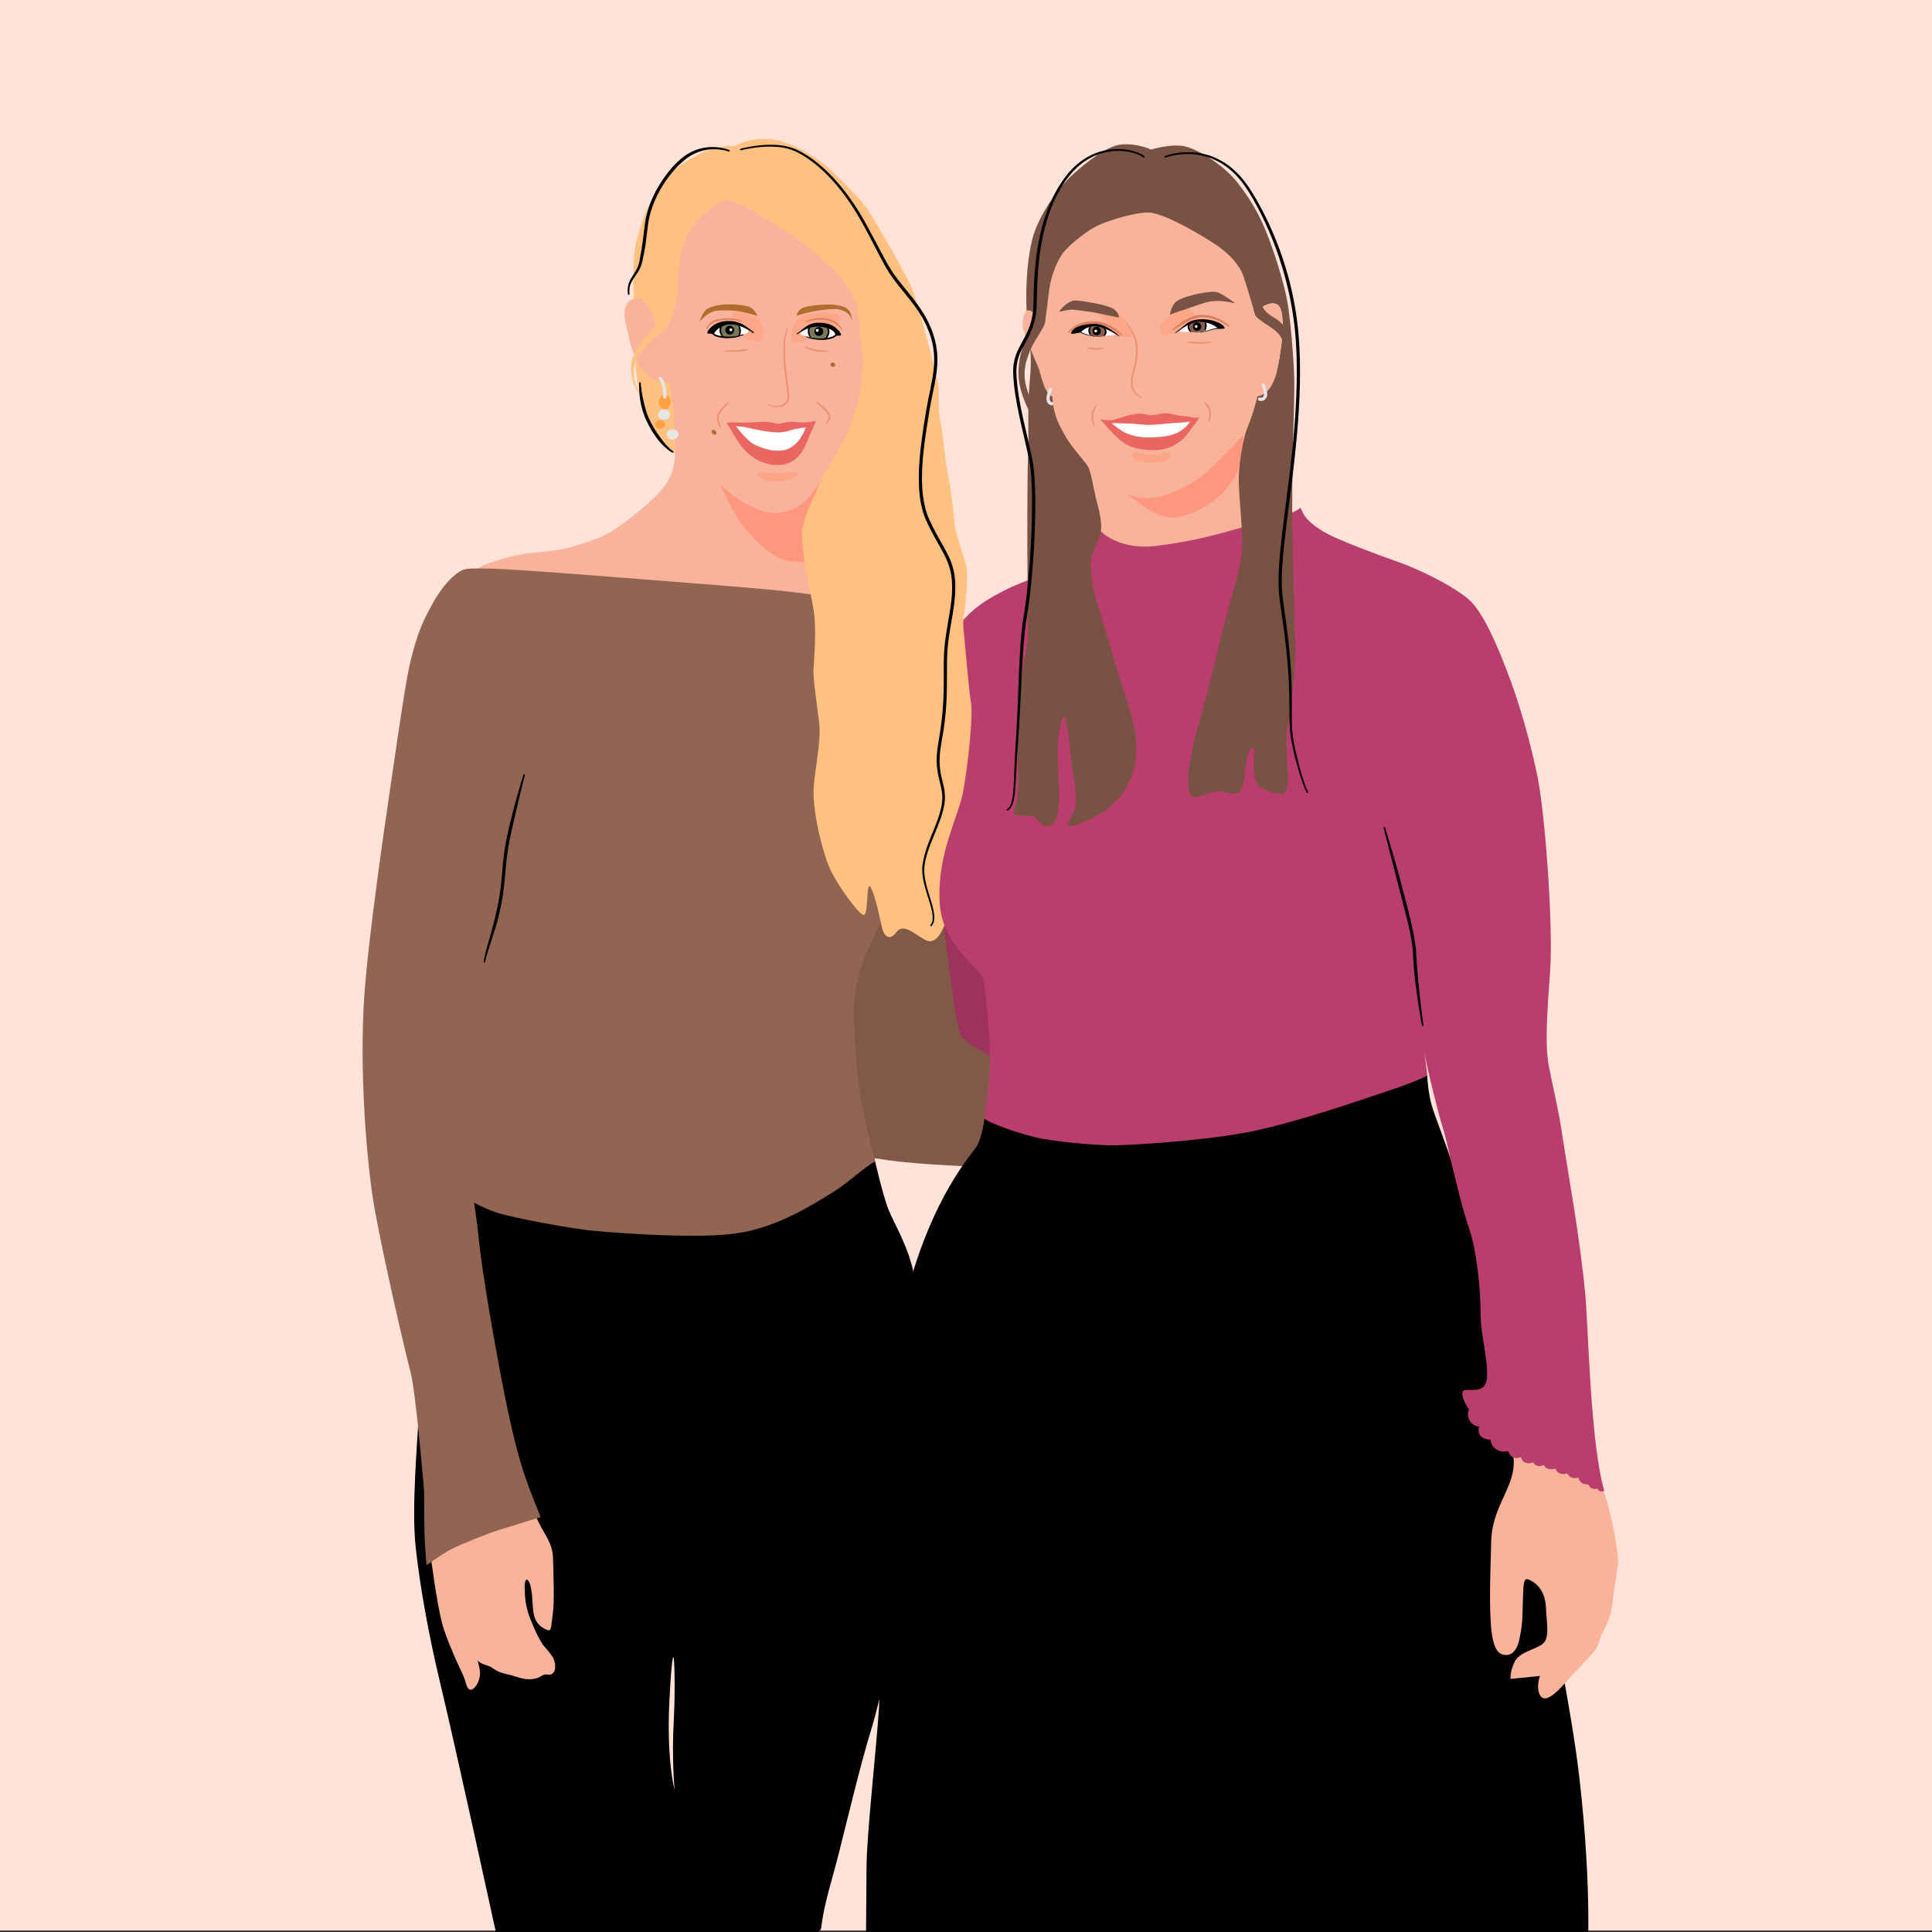 <?xml version="1.0" encoding="UTF-8" standalone="no"?>
<!DOCTYPE svg PUBLIC "-//W3C//DTD SVG 1.1//EN" "http://www.w3.org/Graphics/SVG/1.1/DTD/svg11.dtd">
<svg width="100%" height="100%" viewBox="0 0 1200 1200" version="1.1" xmlns="http://www.w3.org/2000/svg" xmlns:xlink="http://www.w3.org/1999/xlink" xml:space="preserve" xmlns:serif="http://www.serif.com/" style="fill-rule:evenodd;clip-rule:evenodd;stroke-linecap:round;stroke-linejoin:round;stroke-miterlimit:1.5;">
    <rect x="0" y="0" width="1200" height="1200" fill="#333333" stroke="none"/>
    <g id="Portrait" transform="matrix(1,0,0,1,-2643.07,-1957.93)">
        <rect x="2643.07" y="1957.93" width="1200" height="1199.07" style="fill:rgb(255,227,217);"/>
        <g>
            <g id="anna-left-arm" serif:id="anna left arm" transform="matrix(1,0,0,1,1305.67,1957.93)">
                <path d="M1936.73,452.805C1936.73,452.805 1907.63,588.231 1916.8,617.678C1925.97,647.124 1928.23,656.585 1943.24,660.199C1958.25,663.812 1966.95,652.297 1966.95,652.297C1966.95,652.297 1954.36,594.995 1951.5,571.779C1948.65,548.563 1947.64,458.811 1943.45,453.436C1939.26,448.061 1936.73,452.805 1936.73,452.805Z" style="fill:rgb(157,51,92);"/>
            </g>
            <g id="Esther">
                <g transform="matrix(1,0,0,1,-6624.08,1957.93)">
                    <path d="M9663.55,317.865C9681.28,303.307 9685.8,295.65 9686.36,283.052C9686.91,270.455 9672.64,205.016 9672.64,205.016C9672.64,205.016 9685.73,151.287 9697.98,138.846C9710.24,126.404 9724.46,114.662 9746.11,113.959C9767.76,113.256 9796.33,128.873 9801.55,148.357C9806.76,167.842 9808.19,221.073 9806.11,232.877C9804.2,243.756 9801.72,254.632 9801.72,254.632C9801.72,254.632 9799.42,269.268 9791.07,282.299C9782.72,295.33 9778.11,299.909 9774.07,316.343C9770.02,332.777 9767.29,336.068 9768.46,348.393C9770,364.594 9780.68,368.818 9776.64,384.783C9772.59,400.748 9649.72,397.261 9630.03,393.232C9613.2,389.79 9580.33,373.393 9570.55,364.002C9560.76,354.611 9558.28,353.791 9577.2,347.686C9596.11,341.58 9608.37,344.162 9624.55,338.998C9640.72,333.834 9645.81,332.424 9663.55,317.865Z" style="fill:rgb(249,178,155);"/>
                </g>
                <g transform="matrix(0.774,0.205,-0.205,0.774,2805.68,1902.98)">
                    <ellipse cx="518.215" cy="226.428" rx="1.922" ry="1.599" style="fill:rgb(177,109,45);"/>
                </g>
                <g transform="matrix(0.605,0.649,-0.579,0.54,2904.13,1767.86)">
                    <ellipse cx="518.215" cy="226.428" rx="1.922" ry="1.599" style="fill:rgb(177,109,45);"/>
                </g>
                <g transform="matrix(1,0,0,1,2415.83,1959.91)">
                    <path d="M687.227,204.944C688.151,202.151 688.028,202.983 685.453,200.752C682.878,198.522 680.641,195.582 682.924,192.911C685.206,190.24 696.764,194.272 699.307,197.853C701.85,201.434 703.839,211.769 696.808,209.92C691.357,208.487 686.412,207.408 687.227,204.944Z" style="fill:rgb(253,166,136);"/>
                </g>
                <g transform="matrix(1,0,0,1,2413.9,1962.75)">
                    <path d="M724.296,193.675C722.081,196.317 721.624,199.361 720.854,202.255C720.117,205.024 719.858,208.092 723.136,208.183C726.084,208.265 727.485,207.644 731.138,206C734.79,204.357 745.881,201.625 747.967,198.973C754.042,191.25 750.402,188.79 739.086,189.626C732.155,190.137 726.866,190.612 724.296,193.675Z" style="fill:rgb(253,166,136);"/>
                </g>
                <g transform="matrix(1,0,0,1,2642.13,1962.14)">
                    <path d="M483.541,289.867C491.157,289.623 497.817,287.182 496.063,290.54C494.478,293.573 491.352,294.489 484.238,294.735C476.108,295.016 472.362,292.28 471.55,290.755C469.634,287.158 476.336,290.099 483.541,289.867Z" style="fill:rgb(253,165,135);"/>
                </g>
                <g transform="matrix(0.991,-0.136,0.136,0.991,2620,2021.15)">
                    <path d="M452.65,194.447C456.693,193.313 460.155,194.326 465.982,197.909C470.312,200.572 474.764,207.914 473.249,213.198C472.537,215.678 468.435,218.235 465.848,218.663C461.999,219.299 457.808,218.062 453.699,216.663C445.503,213.871 443.878,210.856 442.644,206.145C441.075,200.152 448.607,195.581 452.65,194.447Z" style="fill:none;"/>
                </g>
                <g id="esther-eyebrows" serif:id="esther eyebrows">
                    <g transform="matrix(1,0,0,1.052,-6624.6,1948.27)">
                        <path d="M9718.94,188.875C9721.42,188.821 9731.32,189.026 9734.18,190.904C9737.06,192.783 9738.19,195.731 9738.19,195.731C9738.19,195.731 9730.54,193.416 9724.72,192.751C9720.7,192.292 9716.08,192.348 9713.12,192.606C9706.99,193.141 9702.34,199.072 9702.34,199.072C9702.34,199.072 9703.77,192.824 9707.97,191.038C9711.91,189.364 9716.46,188.929 9718.94,188.875Z" style="fill:rgb(177,109,45);"/>
                    </g>
                    <g transform="matrix(-1,0,0,1.052,12876,1948.04)">
                        <path d="M9719.33,189.21C9722.98,189.329 9731.26,189.683 9734.68,191.339C9737.78,192.842 9738.19,195.881 9738.19,195.881C9738.19,195.881 9730.54,193.416 9724.72,192.751C9720.7,192.292 9715.21,191.355 9711.58,192.146C9703.92,193.814 9703.86,198.955 9703.86,198.955C9703.86,198.955 9703.16,192.418 9708.8,190.572C9712.88,189.238 9716.85,189.128 9719.33,189.21Z" style="fill:rgb(177,109,45);"/>
                    </g>
                </g>
                <g transform="matrix(1,0,0,1,-6624.08,1957.93)">
                    <path d="M9744.11,251.01C9744.33,251.039 9744.36,250.925 9744.52,251.065C9745.11,251.552 9749.46,252.721 9751.9,251.969C9753.02,251.626 9756.17,250.201 9756.32,247.278C9756.6,241.696 9751.14,218.44 9755.34,205.607C9755.58,204.867 9755.84,204.233 9756.02,203.822C9756.06,203.727 9756.07,203.609 9756.15,203.541C9756.42,203.295 9756.6,203.381 9756.6,203.741C9756.61,203.951 9754.59,207.226 9754.72,217.362C9754.89,230.701 9756.48,236.438 9757.22,244.694C9757.45,247.305 9757.49,248.857 9755.82,250.585C9754.88,251.555 9752.7,253.091 9750.08,252.943C9747.91,252.821 9744.97,252.124 9744.16,251.408C9744.02,251.284 9744.14,251.247 9744.11,251.01Z" style="fill:rgb(237,141,109);"/>
                </g>
                <g transform="matrix(1,0,0,0.964,-6624.08,1967.4)">
                    <path d="M9718.55,262.901C9718.55,262.901 9718.87,262.135 9721.89,262.338C9724.87,262.538 9730.64,262.503 9732.91,262.396C9737.31,262.19 9740.93,261.692 9744.56,262.079C9748.13,262.46 9748.59,263.248 9750.6,263.187C9752.27,263.136 9754.18,262.438 9757.04,261.987C9759.39,261.616 9764.19,262.704 9768.32,262.246C9771.12,261.935 9771.54,261.857 9773.88,261.341C9773.88,261.341 9773.84,262.382 9771,268.379C9768.25,274.172 9765.23,290.349 9749.5,289.808C9735.01,289.31 9727.16,277.698 9724.49,272.94C9721.22,267.105 9718.55,262.901 9718.55,262.901Z" style="fill:rgb(234,103,97);"/>
                </g>
                <g transform="matrix(1,0,0,0.943,-6624.08,1973.15)">
                    <path d="M9760.46,266.607C9764.81,265.663 9767.7,265.327 9767.7,265.327C9767.7,265.327 9765.36,272.177 9761.74,275.782C9758.86,278.642 9756.06,280.741 9750.22,280.72C9744.66,280.7 9741.12,279.043 9736.66,277.153C9731.33,274.891 9724.35,264.697 9724.23,264.531C9724.23,264.531 9728.44,264.77 9732.2,265.709C9735.97,266.648 9743.83,268.609 9750.33,268.663C9755.2,268.703 9757.25,267.304 9760.46,266.607Z" style="fill:white;"/>
                </g>
                <g transform="matrix(1,0,0,1,-6624.08,1957.93)">
                    <path d="M9789.56,285.181C9789.56,285.181 9795.55,328.877 9786.38,338.226C9777.69,347.087 9771.94,351.031 9756.57,348.279C9743.37,345.915 9729.85,328.474 9725.57,322.253C9722.47,317.762 9712.02,297.371 9715.8,301.832C9719.59,306.293 9737.27,320.303 9751.31,318.46C9764.71,316.7 9768.95,309.731 9775.26,301.593C9783.54,290.911 9789.56,285.181 9789.56,285.181Z" style="fill:rgb(255,151,127);"/>
                </g>
                <g transform="matrix(1,0,0,1,1305.67,1957.93)">
                    <path d="M1645.52,1200.62C1645.52,1200.62 1619.34,1080.72 1611.43,1048.01C1603.52,1015.29 1598.05,984.219 1595.52,960.352C1593,936.485 1596.65,896.024 1597.52,878.102C1598.39,860.18 1621,742.787 1621,742.787C1621,742.787 1709.09,762.665 1733.61,761.805C1758.13,760.946 1814.91,756.407 1837.87,742.006C1860.82,727.605 1879.43,714.928 1879.43,714.928C1879.43,714.928 1885.52,742.006 1889.17,751.084C1892.82,760.162 1902.57,775.891 1905.35,793.344C1908.13,810.797 1910.56,895.304 1903.26,949.694C1895.95,1004.09 1884.91,1053.47 1878.48,1074.36C1872.04,1095.26 1863.35,1131.49 1858.65,1150.12C1853.95,1168.75 1849.26,1182.21 1847.43,1197.62C1845.61,1213.04 1645.52,1200.62 1645.52,1200.62Z"/>
                </g>
                <g transform="matrix(1,0,0,1,1305.67,1957.93)">
                    <path d="M1756.4,1111.64C1756.4,1111.64 1751.46,1094.4 1753.11,1057.85C1753.87,1040.93 1755.1,1027.01 1755.77,1029.53C1756.55,1032.44 1756.67,1054.24 1755.92,1067.69C1754.53,1092.73 1756.4,1111.64 1756.4,1111.64Z" style="fill:rgb(255,227,217);"/>
                </g>
                <g transform="matrix(1,0,0,1,1305.67,1957.93)">
                    <path d="M1648.21,946.709C1649.49,939.419 1651.02,933.739 1652.76,931.614C1659.02,923.944 1663.39,924.218 1663.39,924.218C1663.39,924.218 1668.41,938.54 1672.28,946.21C1676.15,953.879 1680.67,958.81 1680.89,967.966C1681.1,977.122 1681.97,994.301 1680.67,1003.11C1679.37,1011.91 1680.28,1014.02 1675.8,1011.75C1671.32,1009.48 1668.76,1005.84 1668.37,998.135C1667.97,990.427 1667.28,983.893 1665.54,981.819C1663.8,979.745 1663.2,982.655 1663.31,987.21C1663.42,991.566 1663.73,994.435 1664.41,997.706C1665.29,1001.96 1666.48,1004.88 1668.24,1009.01C1669.79,1012.62 1671.55,1016.91 1674.39,1021.24C1675.39,1022.77 1679.93,1027.39 1681.21,1030.25C1682.53,1033.21 1682.65,1037.33 1681.18,1038.88C1678.85,1041.35 1677.82,1039.47 1675.22,1040.22C1674.18,1040.52 1672.55,1041.93 1670.63,1042.42C1663.57,1044.22 1659.73,1041.53 1651.9,1039.77C1644.07,1038.01 1644,1035.62 1640.27,1034.55C1635.64,1033.23 1634.45,1031.83 1634.14,1031.2C1634,1030.6 1634.04,1030.86 1634.04,1030.86C1634.04,1030.86 1634.04,1030.98 1634.14,1031.2C1634.28,1031.8 1634.6,1033.24 1635.28,1036.61C1636.64,1043.31 1632.44,1049.15 1630.01,1049.52C1628.15,1049.8 1627.35,1047.45 1626.59,1044.78C1626.09,1043.02 1625.24,1040.6 1622.56,1035.14C1619.89,1029.68 1613.59,1014.71 1611.98,1008.24C1608.25,993.293 1605.08,967.525 1605.08,967.525C1605.08,967.525 1621.88,952.674 1630.6,949.603C1638.61,946.786 1644.21,946.084 1648.21,946.709Z" style="fill:rgb(249,179,155);"/>
                </g>
                <g transform="matrix(1,0,0,1,1305.67,1957.93)">
                    <path d="M1926.69,723.86C1913.06,723.151 1896.76,721.835 1888.7,720.578C1882.74,719.648 1871.73,717.842 1869.88,718.821C1864.65,699.349 1857.42,672.601 1857.02,655.601C1856.33,626.254 1859.33,619.03 1863.33,601.892C1867.33,584.754 1873.85,577.173 1878.81,563.163C1883.76,549.152 1888.76,541.916 1897.26,527.416C1906.56,511.536 1917.35,501.674 1923.15,485.621L1923.3,499.991L1923.47,536.75L1923.47,538.925C1923.55,561.276 1923.8,579.72 1924.82,586.095C1927.98,605.835 1930.92,640.371 1935.4,644.819C1939.87,649.267 1951.99,656.145 1959.54,658.809C1967.09,661.473 1955.9,717.327 1956.43,725.374C1956.43,725.374 1947.87,724.961 1926.69,723.86Z" style="fill:rgb(129,89,73);"/>
                </g>
                <g transform="matrix(1,0,0,1,1305.67,1957.93)">
                    <path d="M1880.98,721.427C1873.55,725.287 1864.49,734.544 1854.51,740.684C1842.04,748.361 1820.36,762.186 1795.62,765.947C1770.87,769.707 1721.62,765.819 1707.01,764.577C1693.02,763.388 1657.4,756.634 1647.33,753.614C1641.7,751.927 1635.92,749.154 1631.91,747.034C1633.02,754.67 1634.01,761.865 1634.6,767.893C1637,792.257 1644.96,835.709 1648.48,854.408C1652,873.078 1656.23,893.024 1660.85,908.607C1664.26,920.087 1668.43,930.47 1673.2,942.307C1673.2,942.307 1658.79,946.674 1647.76,950.162C1639.99,952.622 1623.42,959.295 1618.19,961.96C1612.5,964.857 1602.33,972.203 1602.33,972.203C1602.33,972.203 1601.57,963.635 1601.17,955.064C1600.72,945.528 1601.13,928.438 1600.62,923.57C1599.81,915.716 1595.75,865.106 1592.25,851.645C1588.75,838.184 1576.2,784.503 1570.1,750.947C1565.24,724.187 1560.43,665.022 1563.66,618.707C1566.33,580.548 1576.85,509.656 1579.16,493.677C1581.48,477.697 1587.24,437.99 1589.95,422.64C1591.55,413.6 1594.9,397.538 1601.05,384.612C1607.94,370.127 1613.98,361.803 1620.65,356.561C1626.08,352.297 1628.07,353.166 1641.08,353.166C1654.08,353.166 1721.92,358.686 1751.55,360.999C1781.18,363.311 1822.87,366.426 1840.43,369.108C1858,371.791 1911.94,413.202 1918.91,422.054C1921.95,425.908 1922.86,453.761 1923.15,485.621C1917.35,501.674 1910.49,518.454 1904.91,534.416C1899.36,550.278 1890.39,559.54 1883.83,574.214C1877.76,587.78 1874.08,591.941 1870.08,609.079C1866.08,626.217 1867.85,635.192 1869.35,660.378C1870.37,677.637 1875.75,701.956 1880.98,721.427Z" style="fill:rgb(145,101,82);"/>
                </g>
                <g transform="matrix(1,0,0,1,-6624.08,1957.93)">
                    <path d="M9718.83,124.165C9714.67,124.609 9707.18,128.939 9700.4,136.804C9693.61,144.669 9690.92,152.261 9689.48,160.557C9687.88,169.807 9689.09,180.473 9686.22,190.529C9683.35,200.585 9680.22,209.428 9673.57,206.494C9667.64,203.88 9670.01,202.191 9669.48,196.321C9668.96,190.451 9661.27,190.766 9660.88,184.622C9660.48,178.477 9659.91,159.316 9662.44,149.678C9667.79,129.291 9675.66,115.163 9684.18,107.143C9689.2,102.419 9700.57,95.64 9706.57,93.566C9712.57,91.492 9720.53,89.77 9723.44,90.904C9723.44,90.904 9730.1,86.112 9742.7,86.286C9755.69,86.465 9768.36,94.646 9774.96,98.965C9782.62,103.975 9801.11,123.434 9804.27,127.646C9809.96,135.236 9829.5,169.332 9833.57,179.277C9837.27,188.314 9849.61,234.645 9850.05,240.476C9850.48,246.307 9849.49,253.662 9851.22,261.489C9852.96,269.316 9854.22,287.435 9856.18,296.435C9858.14,305.435 9859.61,320.577 9860.18,326.056C9860.75,331.535 9866.27,346.443 9867.48,352.9C9868.7,359.357 9866.79,373.835 9866.05,380.683C9865.31,387.53 9865.05,386.734 9865.92,394.403C9866.79,402.073 9868.75,427.978 9870.22,436.429C9871.7,444.881 9872.05,452.317 9871.4,462.53C9870.79,471.99 9870.17,489.853 9865.43,499.479C9860.69,509.105 9858.57,543.179 9857.58,554.758C9855.35,580.894 9847.69,584.923 9844.43,584.625C9839,584.129 9829.14,571.975 9824.05,578.863C9818.96,585.751 9815.92,579.796 9815.1,576.736C9814.4,574.103 9810.79,554.751 9807.62,550.699C9805.17,547.56 9806.55,567.406 9803.83,568.261C9801.27,569.066 9786.42,548.982 9781.89,537.842C9777.77,527.728 9772.18,505.148 9772.48,491.173C9772.72,480.048 9777.33,460.965 9776.01,449.44C9774.9,439.806 9772.48,423.921 9772.43,418.527C9772.37,411.776 9774.22,396.338 9773.05,383.223C9772.06,372.179 9765.12,346.813 9765.27,332.059C9765.36,322.505 9772.01,310.42 9777.18,298.407C9779.61,292.765 9789.47,278.346 9793.7,268.826C9797.49,260.294 9800.48,248.684 9801.4,243.284C9802.31,237.884 9802.96,232.252 9803.18,226.107C9803.4,219.962 9801.27,209.632 9801.05,204.115C9800.83,198.598 9799.35,189.206 9799.35,189.206C9799.35,189.206 9794.18,177.74 9788.18,171.089C9783.58,165.993 9770.99,153.85 9758.49,145.615C9744.49,136.399 9723,123.72 9718.83,124.165Z" style="fill:rgb(255,193,128);"/>
                </g>
                <g transform="matrix(1,0,0,1,-6624.08,1957.93)">
                    <path d="M9661.18,213.027C9661.18,213.027 9662.17,232.53 9663.3,238.217C9664.52,244.42 9664.31,246.816 9666.78,253.742C9669.26,260.668 9675.88,274.013 9680.3,277.494C9684.26,280.604 9686.32,280.393 9686.32,280.393C9686.32,280.393 9686.17,261.878 9685.76,257.429C9685.23,251.614 9684,245.329 9683.4,240.633C9682.79,235.938 9676.45,222.583 9676.58,216.988C9676.71,211.393 9670.36,207.988 9670.36,207.988C9670.36,207.988 9661.35,206.962 9661.18,213.027Z" style="fill:rgb(255,193,128);"/>
                </g>
                <g transform="matrix(1,0,0,1,-6624.08,1957.93)">
                    <path d="M9844.95,575.281C9845,575.028 9844.95,574.763 9845,574.51C9845.04,574.329 9847.19,572.979 9846.24,567.259C9844.77,558.367 9838.56,546.827 9840.24,536.577C9842.52,522.723 9848.98,514.159 9851.78,501.327C9854.79,487.517 9846.2,483.173 9849.85,462.179C9853.8,439.501 9853.26,430.472 9853.34,411.452C9853.43,390.675 9859.65,376.827 9858.36,360.377C9857.3,346.654 9849.95,340.033 9842.29,322.978C9834.34,305.276 9838.67,277.764 9842.44,254.861C9845.61,235.711 9851.72,222.071 9842.5,202.132C9835.73,187.483 9824.97,179.401 9817.27,165.823C9809.89,152.82 9803.23,137.418 9793.59,123.825C9791.9,121.45 9778.59,102.073 9761,93.929C9748.78,88.275 9730.36,92.631 9728.38,93.093C9727.41,93.319 9727.42,93.368 9727.34,93.352C9727.11,93.308 9726.96,93.049 9726.73,93.005C9726.91,92.854 9726.9,92.547 9727.08,92.395C9727.13,92.349 9734.58,90.379 9742.68,89.995C9755.4,89.391 9761.29,92.289 9766.77,95.541C9788.89,108.667 9803.06,135.505 9805.39,139.697C9812.97,153.36 9817.53,163.426 9822.63,170.623C9831.09,182.569 9844.63,194.478 9848.47,213.893C9851.32,228.359 9846.91,239.716 9844.28,256.048C9840.76,277.951 9836.25,304.807 9844.31,322.585C9855.04,346.252 9864.27,348.594 9859.01,380.735C9857.06,392.674 9855.33,399.349 9855.34,413.065C9855.34,433.733 9855.38,442.033 9851.69,462.503C9847.87,483.793 9857.08,487.187 9853.01,503.006C9849.67,516.024 9843.25,525.024 9841.43,537.41C9839.47,550.703 9851.87,568.293 9845.8,575.108C9845.77,575.136 9845.76,575.183 9845.72,575.19C9845.34,575.269 9845.33,575.203 9844.95,575.281Z"/>
                </g>
                <g transform="matrix(1,0,0,1,-6624.08,1957.93)">
                    <path d="M9657.61,208.819C9656.7,203.616 9650.45,187.984 9661.85,185.264C9667.14,184.001 9671.67,192.609 9673.1,196.953C9674.53,201.297 9679.41,212.457 9680.69,217.928C9683.23,228.812 9684.45,237.298 9684.45,237.298C9684.45,237.298 9674.68,240.857 9665.19,228.218C9661.58,223.41 9658.52,214.023 9657.61,208.819Z" style="fill:rgb(249,179,155);"/>
                </g>
                <g transform="matrix(1,0,0,1,-6624.08,1957.93)">
                    <path d="M9657.71,183.236C9657.59,183.04 9657.3,182.991 9657.17,182.795C9657.17,182.792 9657.05,181.628 9657.03,180.986C9656.76,172.281 9662.72,170.644 9664.34,162.118C9666.72,149.617 9666.46,148.235 9667.73,138.868C9670.19,120.541 9683.75,102.035 9694.31,95.609C9707.44,87.623 9720.25,93.224 9720.26,93.245C9720.38,93.445 9720.41,93.691 9720.53,93.891C9720.3,93.931 9720.09,94.109 9719.85,94.149C9719.71,94.173 9705.75,88.462 9692.45,99.298C9681.54,108.18 9671.55,124.456 9669.65,139.555C9668.13,151.696 9668.15,153.243 9666.08,162.48C9663.99,171.763 9657.26,173.281 9658.13,182.463C9658.14,182.539 9658.19,182.623 9658.15,182.69C9657.99,183.002 9657.88,182.924 9657.71,183.236Z"/>
                </g>
                <g transform="matrix(1,0,0,1,-6624.08,1957.93)">
                    <path d="M9677.95,206.652C9677.95,206.652 9663,216.625 9660.98,227.982C9658.96,239.34 9667.96,248.627 9667.96,248.627C9667.96,248.627 9658.74,241.178 9659.05,228.429C9659.25,220.092 9664.28,213.611 9670.86,206.567C9677.45,199.523 9684.01,184.402 9684.01,184.402L9681.19,201.017L9677.95,206.652Z" style="fill:rgb(255,193,129);"/>
                </g>
                <g transform="matrix(1,0,0,1,-6624.08,1957.93)">
                    <path d="M9685.61,281.008C9685.38,281.008 9685.18,281.236 9684.95,281.236C9684.78,281.236 9683.73,280.56 9683.62,280.495C9681.8,279.327 9677.93,276.198 9674.51,271.36C9668.7,263.139 9666.7,256.408 9666.28,255.004C9666.01,254.103 9664.14,248.493 9664.1,239.033C9664.09,238.42 9664.11,237.767 9664.11,237.764C9664.23,237.564 9664.48,237.464 9664.6,237.263C9664.73,237.458 9664.97,237.556 9665.1,237.751C9665.1,237.758 9665.12,238.143 9665.24,239.4C9665.75,244.457 9667.27,251.726 9668.65,255.875C9669.03,257.023 9671.28,264.061 9678.57,273.511C9679.03,274.105 9682.43,278.515 9685.14,280.216C9685.19,280.245 9685.37,280.313 9685.39,280.347C9685.49,280.557 9685.51,280.798 9685.61,281.008Z"/>
                </g>
                <g id="Earring" transform="matrix(1,0,0,1,0.402,0)">
                    <g transform="matrix(1,0,0,1,-6623.81,1958)">
                        <ellipse cx="9679.43" cy="249.568" rx="3.674" ry="4.441" style="fill:rgb(255,160,67);"/>
                    </g>
                    <g transform="matrix(1,0,0,1,-6623.61,1957.87)">
                        <path d="M9676.52,235.071C9676.52,235.071 9679.41,238.772 9679.22,246.603" style="fill:none;stroke:rgb(230,230,230);stroke-width:2px;"/>
                    </g>
                    <g transform="matrix(1.016,0,0,0.721,-6779.17,2035.5)">
                        <ellipse cx="9679.43" cy="249.568" rx="3.674" ry="4.441" style="fill:rgb(230,230,230);"/>
                    </g>
                    <g transform="matrix(0.979,0,0,0.731,-6415.75,2045.38)">
                        <ellipse cx="9679.43" cy="249.568" rx="3.674" ry="4.441" style="fill:rgb(230,230,230);"/>
                    </g>
                    <g transform="matrix(0.843,0,0,0.597,-5107.16,2072.52)">
                        <ellipse cx="9679.43" cy="249.568" rx="3.674" ry="4.441" style="fill:rgb(255,160,67);"/>
                    </g>
                </g>
                <g transform="matrix(1,0,0,1,1305.67,1957.93)">
                    <path d="M1638.24,597.953C1638.15,597.737 1637.9,597.61 1637.81,597.393C1637.77,597.293 1638.12,595.394 1638.16,595.221C1639.73,586.735 1646.21,570.04 1648.46,550.522C1650.26,535.013 1648.85,528.962 1658.98,493.162C1660.22,488.782 1661.43,484.634 1662.38,481.46C1662.41,481.344 1662.39,481.196 1662.48,481.112C1662.74,480.863 1662.83,481.015 1663.09,480.768C1663.09,481.062 1663.38,481.309 1663.38,481.604C1663.38,481.607 1661.9,487.261 1659.58,496.917C1659.45,497.452 1655.55,513.849 1654.12,520.865C1650.08,540.784 1652.41,547.021 1647.14,569.034C1645.93,574.103 1643.04,582.883 1642.65,584.076C1641.55,587.405 1639.33,593.851 1638.84,597.191C1638.83,597.303 1638.87,597.44 1638.8,597.529C1638.57,597.809 1638.46,597.675 1638.24,597.953Z"/>
                </g>
                <g id="esther-eyes" serif:id="esther eyes">
                    <g>
                        <g transform="matrix(0.999,-0.051,0.051,0.999,2633.32,1981.07)">
                            <path d="M438.56,203.838C438.558,203.721 438.489,203.611 438.486,203.494C438.485,203.396 439.224,202.299 439.293,202.197C441.19,199.382 443.434,198.001 450.467,197.786C455.712,197.625 460.451,199.513 460.566,199.681C460.632,199.778 460.635,199.909 460.701,200.005C460.573,200.015 460.462,200.114 460.334,200.124C460.151,200.138 459.473,199.512 453.642,198.927C449.91,198.553 444.662,198.88 441.96,200.615C439.989,201.881 439.01,203.718 438.903,203.763C438.795,203.809 438.668,203.792 438.56,203.838Z" style="fill:rgb(221,125,93);"/>
                        </g>
                        <g transform="matrix(0.999,-0.051,0.051,0.999,2633.32,1981.07)">
                            <path d="M453.521,207.711C451.149,207.827 447.636,207.598 446.146,207.419C443.98,207.158 438.982,206.567 438.982,206.567C438.982,206.567 438.829,205.054 441.247,203.054C444.191,200.618 447.216,199.366 452.2,199.498C460.351,199.715 464.301,204.432 468.101,207.552C468.101,207.552 460.439,207.374 453.521,207.711Z"/>
                        </g>
                        <g transform="matrix(-0.998,-0.067,-0.067,0.998,3617.38,1989.58)">
                            <path d="M453.521,207.711C451.149,207.827 447.636,207.598 446.146,207.419C443.98,207.158 438.982,206.567 438.982,206.567C438.982,206.567 438.829,205.054 441.247,203.054C444.191,200.618 447.216,199.366 452.2,199.498C460.351,199.715 462.584,204.28 466.384,207.4C466.384,207.4 460.439,207.374 453.521,207.711Z"/>
                        </g>
                        <g transform="matrix(0.999,-0.051,0.051,0.999,2633.32,1981.07)">
                            <path d="M442.992,207.204C442.992,207.204 446.347,200.512 453.999,201.177C461.652,201.842 464.943,205.961 467.683,207.487C467.683,207.487 466.302,206.486 461.704,208.219C461.215,208.403 460.323,208.744 459.802,208.877C458.355,209.244 456.82,209.679 454.081,209.937C451.184,210.209 447.198,209.798 442.992,207.204Z" style="fill:white;"/>
                        </g>
                        <g transform="matrix(0.999,-0.051,0.051,0.999,2633.32,1981.07)">
                            <path d="M448.506,201.844C450.038,201.301 451.869,200.992 453.999,201.177C455.742,201.329 457.259,201.659 458.595,202.098C459.266,203.088 459.658,204.283 459.658,205.569C459.658,206.861 458.856,208.544 458.179,209.538C456.937,209.897 455.946,209.761 454.081,209.937C452.682,210.068 450.849,210.159 448.892,209.759C447.879,208.655 447.261,207.184 447.261,205.569C447.261,204.171 447.724,202.881 448.506,201.844Z" style="fill:rgb(123,120,90);"/>
                        </g>
                        <g transform="matrix(0.999,-0.051,0.051,0.999,2632.81,1981.24)">
                            <path d="M464.682,204.857C464.682,204.857 465.478,206.09 464.723,207.243C464.205,208.033 467.794,207.272 467.794,207.272C467.794,207.272 466.154,206.131 464.682,204.857Z" style="fill:rgb(253,166,136);"/>
                        </g>
                        <g transform="matrix(0.995,-0.101,0.101,0.995,2569.33,2009.72)">
                            <path d="M504.946,201.897C504.879,202.134 504.979,202.193 504.803,202.285C503.882,202.771 503.463,204.833 503.387,205.317C503.342,205.605 503.24,206.25 504.227,208.86C504.473,209.51 504.512,209.496 504.516,209.556C504.525,209.672 504.435,209.782 504.443,209.898C504.335,209.852 504.206,209.869 504.098,209.823C504.081,209.815 503.474,209.047 503.122,208.433C501.551,205.693 502.714,202.569 504.339,201.92C504.371,201.907 504.589,201.823 504.612,201.828C504.647,201.836 504.632,201.912 504.667,201.92L504.946,201.897Z"/>
                        </g>
                        <g transform="matrix(-0.995,0.101,0.101,0.995,3582.28,1907.38)">
                            <path d="M503.836,202.498C503.598,202.517 503.572,202.413 503.449,202.529C501.752,204.128 502.349,207.535 503.035,208.674C503.532,209.498 504.221,210.005 504.227,210.005C504.343,210.02 504.461,209.984 504.577,209.998C504.552,209.88 504.587,209.755 504.562,209.637C504.558,209.621 504.273,209.395 503.677,207.685C503.523,207.244 503.178,206.325 503.514,203.839C503.527,203.748 503.602,203.305 503.745,202.993C503.853,202.759 503.82,202.753 503.836,202.498Z"/>
                        </g>
                        <g transform="matrix(0.999,-0.051,0.051,0.999,2633.32,1981.07)">
                            <path d="M443.008,206.687C443.479,207.208 444.589,208.102 448.329,208.782C450.385,209.156 453.179,209.375 455.414,209.269C457.603,209.166 459.431,208.673 461.247,208.127L461.411,208.594C458.746,209.534 455.853,210.52 449.977,210.014C447.925,209.838 445.595,209.221 444.628,208.854C442.758,208.144 442.105,207.153 441.744,206.743C441.828,206.624 443.391,203.877 447.449,201.935C456.411,197.647 465.054,205.36 467.63,207.137C467.696,207.182 467.791,207.199 467.831,207.269C467.889,207.37 467.845,207.51 467.904,207.611C467.787,207.598 467.676,207.696 467.559,207.683C467.347,207.659 463.641,204.815 460.052,203.271C451.995,199.805 447.457,202.92 445.791,204.053C444.92,204.646 443.991,205.382 443.008,206.687Z"/>
                        </g>
                        <g transform="matrix(1.162,-0.059,0.059,1.162,2556.83,1951.58)">
                            <circle cx="453.909" cy="204.956" r="2.364"/>
                        </g>
                        <g transform="matrix(0.382,-0.019,0.019,0.382,2919.72,2093.11)">
                            <circle cx="453.909" cy="204.956" r="2.364" style="fill:white;"/>
                        </g>
                        <g transform="matrix(-0.998,-0.067,-0.067,0.998,3617.65,1989.45)">
                            <path d="M442.1,206.653C442.1,206.653 444.664,200.718 453.796,201.62C461.44,202.374 463.902,205.98 466.642,207.506C466.642,207.506 466.071,206.905 461.473,208.638C459.625,209.334 457.808,209.586 454.081,209.937C451.184,210.209 446.369,210.129 442.1,206.653Z" style="fill:white;"/>
                        </g>
                        <g transform="matrix(-0.998,-0.067,-0.067,0.998,3617.65,1989.45)">
                            <path d="M448.502,202.13C450.035,201.587 451.865,201.278 453.996,201.463C454.843,201.537 455.638,201.653 456.384,201.803C457.172,201.962 457.905,202.159 458.591,202.384C459.262,203.375 459.658,204.283 459.658,205.569C459.658,206.861 458.856,208.544 458.179,209.538C456.937,209.897 455.946,209.761 454.081,209.937C452.682,210.068 450.849,210.159 448.892,209.759C447.879,208.655 447.261,207.184 447.261,205.569C447.261,204.171 447.72,203.167 448.502,202.13Z" style="fill:rgb(123,120,90);"/>
                        </g>
                        <g transform="matrix(-0.998,-0.067,-0.067,0.998,3618.16,1989.64)">
                            <path d="M464.682,204.857C464.682,204.857 465.478,206.09 464.723,207.243C464.205,208.033 467.657,207.253 467.657,207.253C467.657,207.253 466.154,206.131 464.682,204.857Z" style="fill:rgb(253,166,136);"/>
                        </g>
                        <g transform="matrix(-0.993,-0.117,-0.117,0.993,3681.15,2019.19)">
                            <path d="M504.667,201.92C504.632,201.912 504.647,201.836 504.612,201.828C504.369,201.773 503.219,202.543 502.863,203.434C501.916,205.806 502.363,207.654 504.008,209.713C504.039,209.75 504.056,209.806 504.1,209.825C504.207,209.871 504.335,209.852 504.443,209.898C504.435,209.782 504.525,209.672 504.516,209.556C504.504,209.388 504.408,209.42 503.796,207.581C503.533,206.792 502.912,205.823 503.965,203.34C504.007,203.241 504.3,202.55 504.803,202.285C504.979,202.193 504.879,202.134 504.946,201.897L504.667,201.92Z"/>
                        </g>
                        <g transform="matrix(0.993,0.117,-0.117,0.993,2670.07,1899.77)">
                            <path d="M503.836,202.498C503.819,202.753 503.853,202.76 503.744,202.993C503.451,203.619 503.222,205.685 503.479,206.937C503.634,207.692 504.216,209.102 504.614,209.736C504.65,209.793 504.713,209.839 504.727,209.906C504.751,210.02 504.698,210.142 504.722,210.257C504.603,210.236 504.478,210.261 504.358,210.241C504.294,210.23 503.362,209.346 502.987,208.613C502.375,207.418 501.758,204.138 503.448,202.53C503.571,202.413 503.595,202.518 503.836,202.498Z"/>
                        </g>
                        <g transform="matrix(-0.998,-0.067,-0.067,0.998,3617.65,1989.45)">
                            <path d="M442.863,206.471C442.841,205.939 443.009,204.143 447.574,202.829C450.486,201.992 455.229,201.57 459.65,203.505C462.96,204.954 466.048,207.624 466.363,207.659C466.524,207.677 466.686,207.662 466.846,207.679C466.758,207.545 466.725,207.38 466.637,207.246C466.624,207.225 466.507,207.182 465.387,206.314C462.596,204.151 457.683,199.669 448.508,201.57C446.647,201.956 443.446,202.993 442.368,204.769C442.285,204.906 441.758,205.772 441.878,206.717C441.885,206.767 441.799,206.849 442.374,207.405C443.173,208.179 444.697,209.216 448.774,210C450.019,210.24 454.437,210.676 458.402,209.78C458.563,209.744 459.498,209.532 460.385,209.237C460.491,209.202 460.619,209.202 460.702,209.127C460.788,209.048 460.767,208.889 460.854,208.811C460.739,208.787 460.653,208.682 460.538,208.659C460.509,208.653 456.677,210.076 450.192,209.224C449.461,209.128 446.805,208.677 444.977,207.889C443.69,207.334 443.118,206.757 442.863,206.471Z"/>
                        </g>
                        <g transform="matrix(-1.161,-0.078,-0.078,1.161,3694.63,1961.26)">
                            <circle cx="453.909" cy="204.956" r="2.364"/>
                        </g>
                        <g transform="matrix(-0.382,-0.026,-0.026,0.382,3329.4,2096.66)">
                            <circle cx="453.909" cy="204.956" r="2.364" style="fill:white;"/>
                        </g>
                        <g transform="matrix(-0.998,-0.067,-0.067,0.998,3617.65,1989.45)">
                            <path d="M438.496,203.483C438.618,203.397 438.796,203.417 438.918,203.331C439.066,203.226 443.838,196.137 454.643,197.944C459.332,198.729 461.685,200.034 461.69,200.034C461.806,200.042 461.909,199.927 462.026,199.935C461.947,199.832 461.962,199.676 461.884,199.573C461.823,199.493 459.608,198.256 457.414,197.587C450.74,195.551 444.61,197.076 441.442,199.747C441.148,199.995 439.959,200.963 438.679,202.805C438.626,202.881 438.546,202.944 438.522,203.033C438.483,203.178 438.535,203.338 438.496,203.483Z" style="fill:rgb(221,125,93);"/>
                        </g>
                    </g>
                </g>
                <g transform="matrix(1,0,0,1,2643.07,1957.93)">
                    <path d="M452.62,249.279C452.633,249.395 452.701,249.501 452.714,249.618C452.715,249.625 452.064,251.134 449.576,253.66C446.229,257.056 445.992,258.762 446.688,262.05C447.111,264.052 447.772,265.476 447.772,265.489C447.769,265.606 447.668,265.706 447.665,265.823C447.562,265.75 447.416,265.756 447.312,265.684C447.309,265.681 446.884,264.959 446.468,264.031C443.73,257.94 446.515,255.128 450.297,251.611C451.943,250.081 452.259,249.384 452.283,249.373C452.389,249.325 452.514,249.327 452.62,249.279Z" style="fill:rgb(237,142,109);"/>
                </g>
                <g transform="matrix(1,0,0,1,2643.07,1957.93)">
                    <path d="M506.99,249.309C507.103,249.335 507.225,249.305 507.339,249.331C507.381,249.34 507.33,249.405 508.528,250.324C510.521,251.854 515.233,255.338 515.641,258.4C515.647,258.445 516.104,260.585 513.698,262.889C513.666,262.919 513.513,263.059 513.505,263.061C513.391,263.086 513.269,263.029 513.154,263.053C513.183,262.932 513.155,262.801 513.183,262.68C513.215,262.542 514.683,261.236 514.679,258.972C514.674,255.925 509.996,253.22 507.028,249.726C507.009,249.703 506.972,249.69 506.969,249.661C506.959,249.544 507,249.426 506.99,249.309Z" style="fill:rgb(237,142,109);"/>
                </g>
            </g>
            <g id="anna">
                <g>
                    <g transform="matrix(1,0,0,1,-6624.08,1957.93)">
                        <path d="M9940.36,286.967C9933.96,280.285 9924.91,268.865 9922.3,260.058C9918.98,248.834 9919.93,234.412 9918.36,226.193C9916.79,217.975 9915.87,206.58 9916.17,199.019C9916.51,190.451 9917.87,173.573 9917.87,173.573C9917.87,173.573 9925.16,154.926 9930.94,149.213C9941.04,139.246 9980.22,128.964 9980.22,128.964C9980.22,128.964 10026.7,149.695 10036.7,159.896C10042.7,166.019 10045.4,185.546 10047.7,194.644C10050,203.741 10053.8,214.572 10051.6,223.141C10049.3,231.709 10049,248.058 10046.9,257.155C10046,260.712 10041.2,272.699 10040.5,278.833C10039.4,288.506 10038.9,323.646 10040.9,331.629C10042.8,339.612 10041,355.148 10029.8,358.933C10021.8,361.628 10004.7,366.642 9993.84,364.959C9982.97,363.277 9950.78,337.39 9949.3,331.13C9949.3,331.13 9950.34,323.254 9948.91,318.207C9947.47,313.161 9947.15,304.387 9945.8,298.712C9944.54,293.432 9941.72,293.494 9940.36,286.967Z" style="fill:rgb(249,179,155);"/>
                    </g>
                    <g transform="matrix(1,0,0,1,2643.07,1957.93)">
                        <path d="M687.227,204.944C688.151,202.151 688.889,200.658 686.314,198.428C683.739,196.197 680.641,195.582 682.924,192.911C685.206,190.24 696.712,195.446 699.255,199.027C701.798,202.608 707.492,211.792 697.278,208.864C691.859,207.31 686.412,207.408 687.227,204.944Z" style="fill:rgb(253,166,136);"/>
                    </g>
                    <g transform="matrix(1,0,0,1,2643.07,1957.93)">
                        <path d="M727.369,194.848C725.242,197.561 721.624,199.361 720.854,202.255C720.117,205.024 719.858,208.092 723.136,208.183C726.084,208.265 727.485,207.644 731.138,206C734.79,204.357 745.91,201.598 744.41,198.575C742.91,195.553 738.871,191.773 736.86,191.268C731.343,189.882 728.543,193.351 727.369,194.848Z" style="fill:rgb(253,166,136);"/>
                    </g>
                    <g transform="matrix(1,0,0,1,2874.14,1950.3)">
                        <path d="M484.338,290.05C492.142,290.237 496.07,285.896 496.288,289.326C496.491,292.535 493.478,294.544 485.071,294.791C476.94,295.03 473.041,294.23 472.215,290.239C471.39,286.248 477.092,289.876 484.338,290.05Z" style="fill:rgb(253,165,135);"/>
                    </g>
                    <g transform="matrix(1,0,0,1,1305.67,1957.93)">
                        <path d="M1943.11,713.383C1947.45,707.811 1948.97,694.119 1948.97,694.119C1948.97,694.119 1988.4,708.435 2021.88,707.55C2055.36,706.664 2072.43,699.201 2102.82,693.632C2133.21,688.063 2223.86,667.952 2223.86,667.952C2223.86,667.952 2224.26,679.508 2227.41,689.027C2230.33,697.857 2251.09,750.192 2254.98,780.463C2258.87,810.734 2308.66,1019.54 2318.32,1103.66C2326.71,1176.77 2323.25,1218.47 2323.25,1218.47L1875.25,1209.33C1875.25,1209.33 1875.44,1184.25 1875.62,1158.97C1875.75,1139.71 1881.75,1085.56 1883.32,1061.3C1885.26,1031.42 1880.76,928.369 1882.15,905.287C1883.55,882.205 1892.24,840.267 1896.62,820.181C1910.22,757.881 1931.7,728.037 1943.11,713.383Z"/>
                    </g>
                    <g transform="matrix(1,0,0,1,1305.67,1957.93)">
                        <path d="M2277.31,904.754C2277.31,904.754 2278.61,910.154 2275.97,918.47C2272.24,930.239 2263.9,940.893 2263.59,957.92C2263.36,970.322 2262.26,992.991 2263.36,1008.05C2263.78,1013.84 2264.65,1025.69 2270.36,1027.54C2275.57,1029.24 2279.49,1025.77 2281.07,1018.39C2283.47,1007.14 2282.91,1003.51 2283.3,993.652C2283.69,983.793 2283.54,979.622 2287.01,981.14C2294.36,984.345 2297.41,991.338 2297.63,998.83C2297.87,1006.83 2300.18,1016.91 2295.87,1020.78C2291.57,1024.66 2281.07,1025.77 2278.07,1032.35C2275.07,1038.92 2275.65,1042.79 2275.65,1042.79L2293.91,1040.97C2293.91,1040.97 2291.19,1047.96 2293.99,1053.01C2296.8,1058.05 2303.5,1052.18 2309.5,1045.32C2315.51,1038.44 2322.54,1031.7 2327.04,1026.42C2331.54,1021.13 2329.98,1018.79 2333.18,1013.33C2336.37,1007.87 2338.47,1001.34 2339.06,994.769C2339.64,988.195 2341.18,980.868 2342.31,972.24C2343.34,964.266 2337.02,935.555 2333.37,925.988C2329.72,916.422 2316.35,904.447 2307.35,900.926C2298.35,897.404 2282.66,898.532 2277.31,904.754Z" style="fill:rgb(249,179,155);"/>
                    </g>
                    <g transform="matrix(1,0,0,1,1305.67,1957.93)">
                        <path d="M1935.81,384.991C1939.75,380.663 1944.59,376.397 1950.48,372.75C1974.94,357.617 1992.34,357.01 2007.12,347.533C2020.43,338.996 2021.12,329.901 2021.12,329.901C2021.12,329.901 2031.93,341.893 2055.55,339.063C2079.17,336.233 2095.52,331.284 2103.94,328.943C2112.88,326.456 2140.1,320.067 2144.52,315.842C2146.78,313.688 2142.91,321.653 2162.54,331.897C2169.75,335.657 2189.4,343.281 2206.4,349.255C2220.59,354.236 2245.07,366.548 2252.26,374.925C2259.39,383.238 2266.76,398.606 2275.62,422.674C2284.51,446.837 2290.44,472.358 2292.62,483.717C2297.47,508.991 2302.13,576.921 2300.23,602.939C2298.39,627.977 2296.87,648.987 2299.42,662.273C2301.57,673.489 2305.67,689.981 2308.19,707.68C2310.6,724.517 2318.8,767.977 2322.14,805.045C2323.88,824.31 2325.34,897.256 2333.79,925.705C2333.79,925.705 2333.7,926.623 2331.85,926.333C2330,926.043 2329.85,924.571 2329.85,924.571C2329.85,924.571 2328.21,925.18 2326.44,924.526C2324.37,923.761 2323.97,921.987 2323.97,921.987C2323.97,921.987 2321.79,922.263 2319.93,921.064C2318.02,919.831 2317.83,917.746 2317.83,917.746C2317.83,917.746 2315.84,918.446 2313.82,917.837C2311.88,917.256 2310.77,915.141 2310.77,915.141C2310.77,915.141 2309.12,916.064 2306.56,915.258C2303.88,914.413 2303.73,912.263 2303.73,912.263C2303.73,912.263 2301.26,912.917 2298.96,912.277C2296.65,911.637 2296.41,909.825 2296.41,909.825C2296.41,909.825 2294.36,911.034 2292.47,910.506C2290.45,909.944 2289.74,908.194 2289.74,908.194C2289.74,908.194 2287.46,909.564 2284.56,908.4C2282.58,907.604 2282.1,904.972 2282.1,904.972C2282.1,904.972 2279.84,906.303 2277.3,905.214C2274.76,904.124 2274.24,901.32 2274.24,901.32C2274.24,901.32 2270.17,902.212 2267.32,900.61C2263.24,898.309 2263.14,894.186 2263.14,894.186C2263.14,894.186 2258.71,894.208 2256.8,891.592C2254.9,888.976 2256.16,886.12 2256.16,886.12C2256.16,886.12 2251.69,885.792 2249.94,881.81C2248.24,877.952 2249.79,875.399 2249.79,875.399C2249.79,875.399 2244.45,867.823 2245.95,864.392C2247.44,860.961 2260.53,867.909 2261.02,855.014C2261.5,842.119 2257.03,830.49 2257.01,814.817C2256.99,799.144 2254.21,775.53 2250.15,763.869C2246.09,752.208 2241.54,733.094 2239.28,723.74C2236.61,712.683 2235.37,705.938 2232.95,698.426C2231.96,695.345 2229.95,687.749 2227.89,679.451C2224.94,667.52 2221.89,654.135 2221.65,650.623C2221.65,650.623 2224.12,667.791 2223.85,667.987C2221.5,669.665 2209.17,674.436 2200.8,677.159C2190.5,680.512 2141.61,697.873 2110.75,703.551C2082.22,708.803 2038.58,711.391 2028.35,711.389C2018.11,711.387 1992.53,709.28 1980.16,706.28C1967.8,703.28 1953.45,698.08 1948.6,694.767C1948.6,694.767 1950.27,686.222 1952.03,666.348C1953.39,651.013 1949.89,615.082 1947.91,607.627C1945.92,600.172 1921.97,588.124 1920.94,559.022C1919.88,529.027 1932.91,507.268 1935.8,490.807C1938.68,474.351 1941.91,444.623 1940.48,436.429C1939,427.978 1937.04,402.073 1936.17,394.403C1935.55,388.882 1935.51,387.748 1935.81,384.991Z" style="fill:rgb(186,62,109);"/>
                    </g>
                    <g transform="matrix(1,0,0,1,1305.67,1957.93)">
                        <path d="M2221.19,637.526C2221.02,637.27 2220.74,637.102 2220.57,636.846C2220.56,636.833 2219.23,629.486 2218.41,624.061C2214.53,598.588 2215.56,594.316 2214.47,586.474C2212.93,575.314 2209.44,563.885 2202.43,536.228C2199.32,523.989 2197.25,516.065 2196.79,514.314C2196.77,514.235 2196.7,514.154 2196.73,514.076C2196.84,513.738 2196.96,513.801 2197.07,513.464C2197.24,513.71 2197.58,513.798 2197.75,514.043C2197.76,514.051 2200.58,523.461 2202.35,529.558C2207.04,545.708 2206.89,545.747 2209.57,555.941C2211.98,565.054 2216.43,581.454 2216.93,590.921C2217.05,593.162 2217.6,603.408 2219.29,618.872C2220.19,627.161 2221.24,634.697 2221.49,636.336C2221.51,636.451 2221.58,636.568 2221.55,636.682C2221.43,637.129 2221.3,637.075 2221.19,637.526Z"/>
                    </g>
                    <g transform="matrix(1,0,0,1,-6624.08,1958.93)">
                        <path d="M9993.78,194.427C9993.78,194.427 9994.54,189.822 9996.79,187.239C9999.04,184.656 10004.2,183.265 10008.5,182.132C10011.9,181.238 10019.6,179.726 10022.7,180.371C10025.8,181.017 10034.5,187.42 10034.5,187.42C10034.5,187.42 10029.3,186.264 10026.2,186.03C10023.2,185.795 10019.6,185.871 10016.1,186.857C10012.9,187.756 10007.3,189.854 10004.1,190.852C10000.9,191.85 9993.78,194.427 9993.78,194.427Z" style="fill:rgb(120,82,68);"/>
                    </g>
                    <g transform="matrix(1,0,0,1,-6624.08,1958.93)">
                        <path d="M9962.28,196.161C9962.28,196.161 9961.83,192.904 9959.16,191.113C9956.48,189.322 9950.64,187.964 9946.76,187.291C9942.01,186.469 9935.33,185.093 9933.16,185.906C9927.51,188.024 9925.05,192.667 9925.05,192.667C9925.05,192.667 9929.12,191.669 9931.47,191.376C9933.82,191.083 9938.8,192.009 9943.73,192.609C9949.2,193.274 9959.81,196.103 9962.28,196.161Z" style="fill:rgb(120,82,68);"/>
                    </g>
                    <g transform="matrix(1,0,0,1,-6624.08,1957.93)">
                        <path d="M9976.76,247.095C9976.65,247.101 9976.57,247.25 9976.45,247.255C9976.15,247.27 9971.43,245.5 9970.05,240.912C9968.62,236.207 9971.23,228.91 9971.86,226.059C9972.02,225.307 9973.47,219.352 9972.31,212.552C9971.87,209.99 9970.1,205.924 9967.55,201.821C9967.48,201.721 9967.38,201.638 9967.35,201.522C9967.33,201.408 9967.44,201.293 9967.42,201.178C9967.54,201.255 9967.7,201.243 9967.82,201.32C9967.83,201.326 9971.12,205.941 9972.64,210.15C9972.65,210.185 9973.65,212.318 9973.75,217.41C9973.95,227.334 9970.09,231.871 9970.68,239.285C9971.04,243.865 9975.01,246.196 9976.37,246.706C9976.45,246.734 9976.55,246.727 9976.6,246.784C9976.68,246.866 9976.68,247.013 9976.76,247.095Z" style="fill:rgb(237,141,109);"/>
                    </g>
                    <g transform="matrix(1,0,0,1,-6624.08,1957.93)">
                        <path d="M9950.38,260.33C9950.38,260.33 9956.05,261.709 9959.67,260.565C9963.29,259.42 9969.26,257.238 9974.25,256.945C9977.12,256.776 9979.31,257.659 9981.68,257.894C9984.17,258.139 9987.8,256.692 9991.01,256.662C9993.92,256.636 9998.64,258.216 10002.6,258.51C10006.7,258.804 10010.9,260.241 10012.3,259.009C10012.3,259.009 10009.8,262.812 10006.8,266.739C10004,270.374 9998.2,279.659 9983.38,279.588C9969.08,279.52 9964.06,274.568 9960.73,271.477C9957.3,268.299 9950.38,260.33 9950.38,260.33Z" style="fill:rgb(234,103,97);"/>
                    </g>
                    <g transform="matrix(1,0,0,1,-6624.08,1957.93)">
                        <path d="M9957.5,262.75C9957.5,262.75 9960.1,262.78 9969.05,263.095C9972.39,263.212 9978.15,263.996 9981.24,263.911C9986.33,263.771 9991.87,263.012 9996.87,262.723C10003.5,262.336 10006.2,261.842 10006.2,261.842C10006.2,261.842 10005.4,263.986 10001.1,267.201C9996.19,270.867 9988.93,271.446 9981.37,271.688C9976.14,271.855 9968.42,270.691 9963.74,267.482C9958.65,263.986 9957.5,262.75 9957.5,262.75Z" style="fill:white;"/>
                    </g>
                    <g transform="matrix(1,0,0,1,-6624.08,1957.93)">
                        <path d="M9966.21,305.751C9966.21,305.751 9971.43,310.33 9982.65,309.273C9993.86,308.217 10008.5,299.971 10015,294.599C10021.5,289.228 10039.2,270.328 10039.2,270.328C10039.2,270.328 10040.3,277.385 10037.2,288.524C10033.4,302.2 10020,316.494 9998.59,321.248C9985.72,324.101 9966.21,305.751 9966.21,305.751Z" style="fill:rgb(255,151,127);"/>
                    </g>
                    <g transform="matrix(1,0,0,1,-6624.08,1957.93)">
                        <path d="M9928.4,445.06C9927.94,442.522 9923.85,451.642 9924.1,469.722C9924.36,488.19 9928.24,511.666 9917.67,513.192C9913.59,513.781 9912.41,507.987 9908.79,507.096C9903.05,505.681 9895.89,508.148 9896.93,503.921C9898.62,497.035 9900.32,495.979 9899.28,470.973C9898.23,445.968 9900.02,432.47 9902.28,417.287C9904.54,402.105 9906.1,399.725 9905.67,385.247C9905.24,370.769 9904.97,295.794 9905.71,282.881C9906.45,269.968 9904.97,253.996 9906.84,235.566C9908.71,217.137 9905.22,200.181 9904.98,196.485C9904.13,183.115 9904.47,164.493 9908.22,149.034C9912.11,133.006 9926,115.061 9933.68,108.192C9941.56,101.155 9954.78,90.332 9964.02,89.689C9973.96,88.997 9982.15,92.897 9982.15,92.897C9982.15,92.897 9995.18,88.786 10003.8,91.087C10013.2,93.595 10028.3,103.657 10036,113.715C10047.4,128.363 10052.3,139.656 10057.4,154.136C10060.4,162.488 10065.8,179.873 10067.3,190.762C10068.9,201.89 10070.5,220.531 10070.9,231.644C10071.4,242.758 10070.5,263.847 10070.2,276.604C10069.9,289.361 10069.6,314.405 10069.9,330.331C10070.2,346.256 10071.2,390.669 10071.7,401.509C10072.2,412.348 10069.5,437.852 10066.7,452.821C10064.2,466.416 10071.4,495.615 10062.2,492.959C10061.3,492.708 10056.5,492.977 10050.3,488.958C10042.2,483.685 10048.3,463.313 10045,464.386C10039.3,466.235 10042,490.212 10035.8,492.626C10031.7,494.208 10028,491.098 10023.1,491.697C10016.5,492.499 10008.9,496.531 10007.3,494.668C10002.4,489.307 10007.3,465.254 10010.6,453.594C10013.9,441.839 10020.3,418.671 10023.2,405.444C10026.1,392.218 10030.4,377.349 10033.2,366.901C10036.1,356.453 10037.9,349.957 10038.6,341.388C10039.4,332.819 10036.9,311.627 10036.6,300.084C10036.2,288.541 10039.6,272.66 10040.9,268.591C10042.2,264.522 10043.6,261.899 10045.5,255.873C10047.4,249.847 10048.1,245.217 10049.8,242.769C10055.6,241.367 10058.6,237.549 10060.2,230.537C10062.2,222.045 10067.2,193.051 10060.4,189.088C10056,186.541 10049,191.881 10046.4,194.07C10043.5,184.751 10040.1,172.302 10038.3,168.69C10035.4,163.093 10030,156.599 10019.2,149.907C10008.5,143.216 9989.06,132.102 9980.49,132.017C9972.29,131.935 9958.02,136.21 9950.38,139.426C9943.27,142.421 9931.13,151.887 9926.93,157.793C9923.17,163.091 9919.85,172.321 9918.89,179.473C9917.89,186.868 9917.69,190.521 9916.54,197.548C9915.43,204.277 9916.19,210.581 9917.28,216.685C9918.36,222.789 9919.97,223.235 9920.58,228.635C9921.19,234.035 9919.93,245.618 9921.58,253.287C9923.24,260.957 9925.02,263.774 9928.5,270.309C9931.97,276.845 9940.28,285.726 9942.67,289.365C9945.06,293.005 9946.45,304.04 9947.97,309.91C9949.49,315.779 9952.24,325.131 9950.62,331.744C9949.02,338.358 9943.98,342.975 9944.67,353.226C9945.34,363.167 9946.67,368.044 9949.59,377.742C9952.43,387.166 9957.14,402.144 9958.87,409.071C9960.61,415.998 9971.5,446.126 9972.45,456.574C9973.41,467.022 9973.58,476.29 9966.58,489.12C9959.12,502.816 9945.42,508.391 9939.36,510.927C9925.06,516.914 9931.97,510.105 9934.58,503.061C9937.19,496.016 9933.41,482.947 9932.1,467.96C9930.8,452.973 9928.62,446.283 9928.4,445.06Z" style="fill:rgb(120,82,67);"/>
                    </g>
                    <g transform="matrix(1,0,0,1,-6624.08,1957.93)">
                        <path d="M10045.4,194.949C10045.4,194.949 10054.9,185.921 10060.4,189.088C10067.2,193.051 10062.2,222.045 10060.2,230.537C10058.5,238.103 10054.7,245.544 10048,246.082C10048,246.082 10048.3,233.706 10050,227.563C10051.7,221.42 10051.5,217.782 10051,212.733C10050.4,207.685 10044.6,196.593 10045.4,194.949Z" style="fill:rgb(249,179,155);"/>
                    </g>
                    <g transform="matrix(1,0,0,1,-6624.08,1957.93)">
                        <path d="M9921.15,246.542C9921.15,246.542 9917.8,245.691 9915.45,239.156C9913.1,232.621 9913.23,230.773 9911.54,227.016C9909.84,223.26 9905.9,213.19 9903.41,206.951C9900.89,200.649 9903.09,193.565 9905.38,192.796C9908.25,191.829 9916.32,199.976 9917.62,202.637C9917.62,202.637 9916.06,210.151 9917.97,216.568C9919.89,222.985 9921.39,227.78 9921.39,232.083C9921.39,236.387 9921.15,246.542 9921.15,246.542Z" style="fill:rgb(249,179,155);"/>
                    </g>
                    <g transform="matrix(1,0,0,1,-6624.08,1957.93)">
                        <path d="M9910.85,191.701C9910.66,197.894 9904.98,207.623 9902.07,216.623C9899.16,225.623 9899.37,233.943 9900.59,239.623C9901.82,245.311 9904.14,251.154 9907.11,256.794C9913.06,268.094 9921.1,276.861 9921.1,276.861C9921.1,276.861 9906.46,250.517 9904.07,238.067C9902.48,229.793 9904.54,223.874 9907.02,217.641C9909.45,211.563 9915.83,203.357 9916.16,200.579C9916.48,197.847 9916.61,196.256 9917.1,192.193C9917.58,188.113 9914.66,181.743 9914.66,181.743C9914.66,181.743 9911.05,185.162 9910.85,191.701Z" style="fill:rgb(120,82,68);"/>
                    </g>
                    <g transform="matrix(1,0,0,1,-6624.08,1957.93)">
                        <path d="M10047.9,169.521C10044.3,169.286 10044.2,193.501 10047.5,196.779C10053.3,202.437 10062.6,204.831 10064.2,213.213C10065.7,221.596 10066.9,218.05 10067.6,215.327C10068.3,212.603 10069.4,206.46 10061.9,199.698C10057.9,196.169 10051,194.642 10050.5,186.753C10050,178.865 10051.4,169.756 10047.9,169.521Z" style="fill:rgb(120,82,68);"/>
                    </g>
                    <g transform="matrix(1,0,0,1,1305.67,1957.93)">
                        <path d="M2149.71,492.612C2149.5,492.514 2149.24,492.527 2149.03,492.429C2149.03,492.428 2147.64,490.006 2145.48,483.388C2145.27,482.734 2140.3,467.263 2138.92,456.237C2137.2,442.478 2139.98,430.854 2135.09,392.859C2131.88,367.907 2129.57,367.288 2133.88,330.466C2137.2,302.151 2143.49,263.348 2142.82,225.118C2142.59,212.283 2141.79,183.643 2127.57,148.312C2122.45,135.608 2114.55,120.005 2107.84,111.881C2090.64,91.041 2069.15,95.588 2063.29,97.232C2062.3,97.509 2061.54,97.783 2061.39,97.837C2061.33,97.86 2061.27,97.925 2061.2,97.909C2060.86,97.827 2060.91,97.719 2060.56,97.636C2060.69,97.441 2060.71,97.184 2060.84,96.989C2060.89,96.907 2070.9,93.003 2082.87,95.159C2103.32,98.842 2112.93,115.536 2117.89,124.164C2128.81,143.205 2140.62,171.801 2143.81,206.049C2147.73,248.176 2139.78,298.225 2136.41,326.09C2131.59,366.011 2133.62,366.159 2136.63,389.673C2141.38,426.654 2139.1,441.147 2140,453.109C2140.11,454.594 2140.33,460.467 2144.41,475.793C2146.71,484.474 2148.68,489.629 2149.81,491.792C2149.84,491.841 2149.9,491.882 2149.89,491.937C2149.85,492.285 2149.75,492.261 2149.71,492.612Z"/>
                    </g>
                    <g transform="matrix(1,0,0,1,1305.67,1957.93)">
                        <path d="M1962.62,503.275C1962.71,503.058 1962.71,502.815 1962.8,502.598C1962.87,502.415 1964.65,502.033 1965.76,497.969C1967.41,491.924 1966.99,481.104 1968.34,460.577C1970.29,431.007 1969.98,402.076 1973.16,383.231C1977.75,356.004 1980.36,304.576 1976.74,286.305C1973.3,268.992 1967.31,249.393 1966.71,231.936C1966.08,213.737 1978.98,210.606 1979.31,188.504C1979.57,171.175 1980.09,134.315 1999.64,109.182C2016.99,86.881 2041.36,91.842 2047.84,96.771C2048.05,96.933 2048.26,97.115 2048.26,97.116C2048.31,97.344 2048.26,97.587 2048.31,97.815C2048.07,97.801 2047.84,97.877 2047.61,97.863C2047.61,97.863 2046.01,96.336 2041.74,95.073C2034.98,93.072 2024.15,92.564 2013.6,98.667C2010.7,100.345 2000.98,106.061 1992.63,123.797C1981.57,147.326 1981.6,175.537 1981.3,189.063C1980.81,211.245 1967.94,214.559 1968.72,232.281C1969.54,250.759 1975.85,270.788 1978.79,286.372C1982.15,304.207 1980.12,353.558 1975.06,383.999C1971.96,402.615 1972.07,429.757 1969.66,461.946C1967.69,488.215 1968.98,499.911 1963.44,503.367C1963.39,503.395 1963.36,503.455 1963.3,503.449C1962.95,503.409 1962.97,503.314 1962.62,503.275Z"/>
                    </g>
                    <g transform="matrix(1,0,0,1,-6248.83,1961.99)">
                        <path d="M9676.52,235.071C9676.52,235.071 9677.76,237.923 9677.95,240.359C9678.18,243.358 9675.97,244.407 9674.26,243.855" style="fill:none;stroke:rgb(230,230,230);stroke-width:2px;"/>
                    </g>
                    <g transform="matrix(-1,0,0,1,12972,1964.76)">
                        <path d="M9676.52,235.071C9676.52,235.071 9677.76,237.923 9677.95,240.359C9678.12,242.595 9676.94,243.747 9675.61,243.96" style="fill:none;stroke:rgb(230,230,230);stroke-width:2px;"/>
                    </g>
                    <g id="anna-eyes" serif:id="anna eyes" transform="matrix(1,0,0,1,228.191,2.08)">
                        <g>
                            <g transform="matrix(1,0,0,1,2641.57,1957.23)">
                                <path d="M436.803,205.459C436.819,205.284 436.729,205.109 436.745,204.934C436.75,204.879 437.341,204.186 437.395,204.123C441.583,199.209 448.044,198.499 448.801,198.391C454.285,197.611 458.357,198.513 462.858,200.79C465.99,202.374 468.977,205.121 469.457,205.562C470.059,206.116 470.521,206.592 470.522,206.595C470.531,206.654 470.706,207.726 470.005,207.13C466.62,204.253 460.881,200.972 456.493,200.029C455.648,199.848 451.362,198.927 445.703,200.588C445.118,200.76 440.319,202.002 437.438,205.261C437.398,205.306 437.382,205.382 437.324,205.4C437.071,205.479 437.056,205.38 436.803,205.459Z" style="fill:rgb(221,125,93);"/>
                            </g>
                            <g transform="matrix(1,0,0,1,2642.59,1957.29)">
                                <path d="M444.325,204.868C444.325,204.868 437.24,206.48 437.47,205.605C438.181,202.897 441.78,200.184 451.063,199.659C455.777,199.392 459.854,201.638 462.862,203.6C465.054,205.029 467.155,206.667 467.319,207.173C467.319,207.173 446.304,204.202 444.325,204.868Z"/>
                            </g>
                            <g transform="matrix(1,0,0,1,2642.59,1957.29)">
                                <path d="M443.42,204.987C443.42,204.987 446.368,200.306 453.999,201.177C460.174,201.881 464.943,205.961 467.683,207.487C467.683,207.487 464.557,206.491 461.227,206.838C458.712,207.099 456.791,207.428 453.544,207.489C449.544,207.564 443.543,204.977 443.42,204.987Z" style="fill:white;"/>
                            </g>
                            <g transform="matrix(0.809,0.102,-0.104,0.829,2751.12,1945.15)">
                                <path d="M447.665,202.829C449.198,202.286 450.796,201.706 452.927,201.891C454.67,202.043 457.517,201.99 458.853,202.428C459.524,203.419 459.658,204.283 459.658,205.569C459.658,206.861 459.449,207.425 458.772,208.418C457.529,208.777 455.517,209.358 453.653,209.533C452.254,209.665 451.289,209.822 449.332,209.421C448.319,208.318 447.469,207.73 447.103,206.155C446.742,204.597 446.883,203.866 447.665,202.829Z" style="fill:rgb(138,95,79);"/>
                            </g>
                            <g transform="matrix(1,0,0,1,2642.07,1957.44)">
                                <path d="M464.682,204.857C464.682,204.857 465.724,205.229 464.969,206.382C464.452,207.172 467.794,207.272 467.794,207.272C467.794,207.272 466.154,206.131 464.682,204.857Z" style="fill:rgb(253,166,136);"/>
                            </g>
                            <g transform="matrix(1,0,0,1,2642.59,1957.29)">
                                <path d="M443.781,204.719C444.933,205.552 447.652,206.573 451.73,207.204C452.028,207.25 451.729,207.446 451.698,207.449C451.631,207.457 447.794,207.01 445.072,205.924C443.611,205.341 443.313,204.981 443.081,204.781C444.248,203.361 450.473,196.481 464.298,205.077C465.598,205.885 467.033,206.885 467.615,207.275C467.671,207.313 467.89,207.405 467.8,207.544C467.709,207.684 467.537,207.519 467.479,207.483C463.177,204.744 452.419,197.627 444.776,203.768C444.357,204.105 443.988,204.49 443.781,204.719Z"/>
                            </g>
                            <g transform="matrix(-1,0.019,0.019,1,3609.72,1944.92)">
                                <path d="M435.197,205.414C435.371,205.4 435.544,205.49 435.719,205.476C435.802,205.47 435.775,205.417 436.576,204.87C437.432,204.287 443.407,200.229 449.794,199.534C454.801,198.988 458.317,200.197 464.444,203.618C467.385,205.26 469.546,206.805 469.971,207.109C469.991,207.124 470.006,207.154 470.031,207.153C470.297,207.146 470.289,207.101 470.553,207.094C470.464,206.921 470.526,206.694 470.437,206.521C470.432,206.513 468.615,204.944 466.485,203.435C460.352,199.09 454.844,197.02 448.028,198.278C441.995,199.392 438.04,202.6 435.413,204.773C435.363,204.814 435.281,204.83 435.261,204.891C435.176,205.144 435.282,205.161 435.197,205.414Z" style="fill:rgb(221,125,93);"/>
                            </g>
                            <g transform="matrix(-1,0.019,0.019,1,3608.53,1946.4)">
                                <path d="M444.325,204.868C444.325,204.868 436.698,205.764 436.893,204.881C437.459,202.321 444.28,198.743 452.77,199.234C459.105,199.6 460.974,202.273 463.385,204.051C465.491,205.603 467.155,206.667 467.319,207.173C467.319,207.173 446.304,204.202 444.325,204.868Z"/>
                            </g>
                            <g transform="matrix(-1,0.019,0.019,1,3608.53,1946.4)">
                                <path d="M441.151,204.856C441.151,204.856 446.621,199.897 454.253,200.768C460.427,201.472 464.943,205.961 467.683,207.487C467.683,207.487 464.557,206.491 461.227,206.838C458.712,207.099 456.631,207.373 453.384,207.434C449.261,207.511 446.683,205.436 441.151,204.856Z" style="fill:white;"/>
                            </g>
                            <g transform="matrix(-0.807,0.117,0.12,0.826,3499.79,1936.29)">
                                <path d="M448.1,202.009C449.633,201.466 451.504,200.786 453.634,200.971C455.378,201.122 457.428,201.387 458.763,201.825C459.214,202.491 459.463,203.372 459.578,204.268C459.634,204.706 459.658,205.147 459.658,205.569C459.658,206.861 459.449,207.425 458.772,208.418C457.529,208.777 455.517,209.358 453.653,209.533C452.254,209.665 451.289,209.822 449.332,209.421C448.319,208.318 447.469,207.73 447.103,206.155C446.742,204.597 447.319,203.047 448.1,202.009Z" style="fill:rgb(138,95,79);"/>
                            </g>
                            <g transform="matrix(-1,0.019,0.019,1,3609.05,1946.54)">
                                <path d="M464.682,204.857C464.682,204.857 465.724,205.229 464.969,206.382C464.452,207.172 467.794,207.272 467.794,207.272C467.794,207.272 466.154,206.131 464.682,204.857Z" style="fill:rgb(253,166,136);"/>
                            </g>
                            <g transform="matrix(-1,0.019,0.019,1,3608.53,1946.4)">
                                <path d="M439.713,204.751C442.054,203.28 448.55,199.707 455.323,201.154C460.359,202.23 464.642,205.619 467.441,207.457C467.488,207.488 467.703,207.693 467.8,207.544C467.922,207.356 467.739,207.385 466.57,206.537C461.104,202.569 454.298,197.229 442.686,202.572C440.151,203.739 438.4,205.013 438.058,205.24C443.463,205.255 443.447,205.54 448.689,206.865C450.093,207.22 450.916,207.345 451.5,207.425C451.562,207.433 451.815,207.51 451.837,207.343C451.87,207.095 451.431,207.342 448.061,206.346C444.447,205.278 442.852,204.798 439.713,204.751Z"/>
                            </g>
                            <g transform="matrix(-1.095,0.02,0.02,1.095,3651.33,1925.19)">
                                <circle cx="453.909" cy="204.956" r="2.364"/>
                            </g>
                            <g transform="matrix(-0.36,0.007,0.007,0.36,3319.82,2081.7)">
                                <circle cx="453.909" cy="204.956" r="2.364" style="fill:white;"/>
                            </g>
                            <g transform="matrix(-1.095,0.02,0.02,1.095,3588.96,1927.96)">
                                <circle cx="453.909" cy="204.956" r="2.364"/>
                            </g>
                            <g transform="matrix(-0.36,0.007,0.007,0.36,3257.45,2084.48)">
                                <circle cx="453.909" cy="204.956" r="2.364" style="fill:white;"/>
                            </g>
                            <g transform="matrix(1,0,0,1,2414.88,1955.85)">
                                <path d="M677.522,202.467C677.545,202.682 677.616,202.683 677.544,202.871C677.438,203.147 676.995,204.56 676.984,205.195C676.981,205.367 676.974,205.725 677.437,207.306C677.609,207.894 677.667,207.879 677.66,207.931C677.643,208.047 677.703,208.208 677.61,208.278C677.419,208.421 677.25,208.22 677.151,208.115C677.008,207.964 676.029,207.095 675.984,205.331C675.954,204.125 676.467,203.385 676.566,203.243C676.846,202.839 677.086,202.621 677.155,202.547C677.278,202.415 677.313,202.512 677.522,202.467Z"/>
                            </g>
                            <g transform="matrix(-1,0,0,1,3777.98,1956.64)">
                                <path d="M677.478,202.965C677.263,202.959 677.251,202.856 677.103,202.955C677.04,202.997 675.505,203.737 675.822,205.837C675.901,206.361 676.093,207.228 677.124,207.849C677.247,207.924 677.455,208.07 677.601,207.877C677.755,207.674 677.586,207.67 677.338,207.179C677.262,207.027 676.906,206.195 676.829,205.795C676.8,205.64 676.674,204.986 677.163,203.842C677.383,203.329 677.442,203.359 677.448,203.311C677.462,203.196 677.464,203.08 677.478,202.965Z"/>
                            </g>
                            <g transform="matrix(-0.998,0.057,0.057,0.998,3827.58,1914.65)">
                                <path d="M677.502,202.454C677.294,202.521 677.251,202.427 677.144,202.57C676.618,203.274 675.747,204.301 676.574,206.995C676.609,207.11 676.743,207.547 677.288,208.324C677.352,208.416 677.391,208.531 677.481,208.596C677.576,208.665 677.72,208.637 677.815,208.705C677.829,208.589 677.909,208.488 677.924,208.372C677.937,208.266 677.884,208.274 677.628,207.065C677.434,206.147 677.029,205.853 677.403,203.588C677.413,203.525 677.49,203.059 677.575,202.814C677.636,202.64 677.542,202.649 677.502,202.454Z"/>
                            </g>
                            <g transform="matrix(0.998,-0.057,0.057,0.998,2466.47,1993.03)">
                                <path d="M677.614,202.483C677.593,202.603 677.63,202.749 677.552,202.843C677.537,202.863 676.628,204.087 676.748,205.157C676.821,205.803 677.076,206.26 677.216,206.666C677.608,207.812 677.682,207.809 677.686,207.869C677.692,207.986 677.634,208.1 677.64,208.216C677.53,208.175 677.401,208.21 677.291,208.169C677.288,208.168 676.838,207.749 676.476,207.26C676.166,206.841 674.65,204.06 677.117,202.533C677.156,202.508 677.197,202.486 677.237,202.461C677.388,202.365 677.395,202.47 677.614,202.483Z"/>
                            </g>
                        </g>
                    </g>
                    <g transform="matrix(1,0,0,1,2871.99,1956.29)">
                        <path d="M523.427,213.921C523.354,214.013 523.32,214.131 523.248,214.223C523.232,214.244 521.239,214.887 519.518,215.074C518.282,215.209 514.044,215.233 511.02,214.764C510.742,214.72 509.075,214.434 508.443,214.363C508.364,214.355 508.274,214.379 508.204,214.339C508.102,214.282 508.062,214.146 507.96,214.088C508.071,214.031 508.131,213.899 508.242,213.842C508.257,213.835 510.435,213.766 512.61,213.953C513.069,213.992 516.171,214.348 520.986,214.004C521.799,213.946 522.689,213.831 523.054,213.761C523.264,213.721 523.231,213.837 523.427,213.921Z" style="fill:rgb(237,142,109);"/>
                    </g>
                    <g transform="matrix(0.989,0.151,-0.151,0.989,2911.01,1890.22)">
                        <path d="M455.715,217.481C455.638,217.684 455.74,217.739 455.576,217.847C454.581,218.498 453.518,219.188 449.003,219.401C448.323,219.433 447.731,219.494 445.705,219.217C445.598,219.202 445.48,219.223 445.385,219.171C445.064,218.996 445.072,218.828 445.405,218.676L447.833,218.45C449.5,218.295 449.525,218.535 453.774,217.824C454.572,217.691 455.146,217.499 455.337,217.413C455.509,217.335 455.503,217.443 455.715,217.481Z" style="fill:rgb(237,142,109);"/>
                    </g>
                    <g transform="matrix(1,0,0,1,2877.14,1956.94)">
                        <path d="M446.899,252.525C446.876,252.657 446.984,252.79 446.962,252.922C446.96,252.934 446.515,253.888 445.935,255.396C444.728,258.541 444.559,259.12 445.181,262.905C445.524,264.99 445.788,265.517 445.783,265.586C445.775,265.703 445.663,265.795 445.654,265.911C445.566,265.834 445.415,265.857 445.327,265.78C445.316,265.77 444.877,264.89 444.564,264.005C442.651,258.603 444.942,255.078 446.235,253.119C446.332,252.972 446.398,252.798 446.529,252.681C446.628,252.592 446.799,252.615 446.899,252.525Z" style="fill:rgb(237,142,109);"/>
                    </g>
                    <g transform="matrix(1,0,0,1,2877.14,1956.94)">
                        <path d="M513.945,250.647C514.172,250.661 514.201,250.58 514.339,250.717C515.463,251.837 517.693,253.111 518.01,257.272C518.045,257.731 518.049,259.247 517.662,260.813C517.614,261.007 517.087,263.137 516.985,263.207C516.889,263.273 516.8,263.418 516.687,263.391C516.573,263.364 516.525,263.207 516.503,263.093C516.457,262.864 516.589,262.873 516.827,260.195C517.002,258.236 517.538,256.128 515.502,253.102C514.867,252.158 513.925,251.018 513.923,250.997C513.917,250.88 513.829,250.64 513.945,250.647Z" style="fill:rgb(237,142,109);"/>
                    </g>
                </g>
            </g>
            <g transform="matrix(1,0,0,1,2643.07,1957.93)">
                <path d="M465.25,216.841C465.12,217.012 465.208,217.098 465.005,217.166C463.3,217.735 461.844,218.348 455.732,218.559C454.423,218.604 453.429,218.662 450.239,218.307C450.116,218.293 449.964,218.269 449.973,218.046C449.977,217.929 450.121,217.85 450.23,217.808C450.402,217.742 450.412,217.818 452.532,217.685C455.439,217.503 457.559,217.595 460.907,217.176C461.649,217.083 463.751,216.923 464.875,216.688C465.084,216.644 465.052,216.76 465.25,216.841Z" style="fill:rgb(237,142,109);"/>
            </g>
            <g transform="matrix(1,0,0,1,2643.07,1957.93)">
                <path d="M514.304,218.097C514.139,218.232 514.203,218.334 513.991,218.354C512.729,218.47 510.6,218.836 506.354,218.029C504.83,217.74 502.389,217.228 500.016,215.686C499.971,215.658 499.907,215.645 499.884,215.597C499.831,215.493 499.853,215.361 499.801,215.257C499.918,215.251 500.024,215.18 500.141,215.174C500.25,215.168 500.349,215.409 502.921,216.137C505.376,216.832 506.32,217.209 512.396,217.742C512.523,217.753 513.457,217.835 513.979,217.858C514.002,217.859 514.03,217.843 514.049,217.856C514.143,217.926 514.21,218.028 514.304,218.097Z" style="fill:rgb(237,142,109);"/>
            </g>
        </g>
    </g>
</svg>

